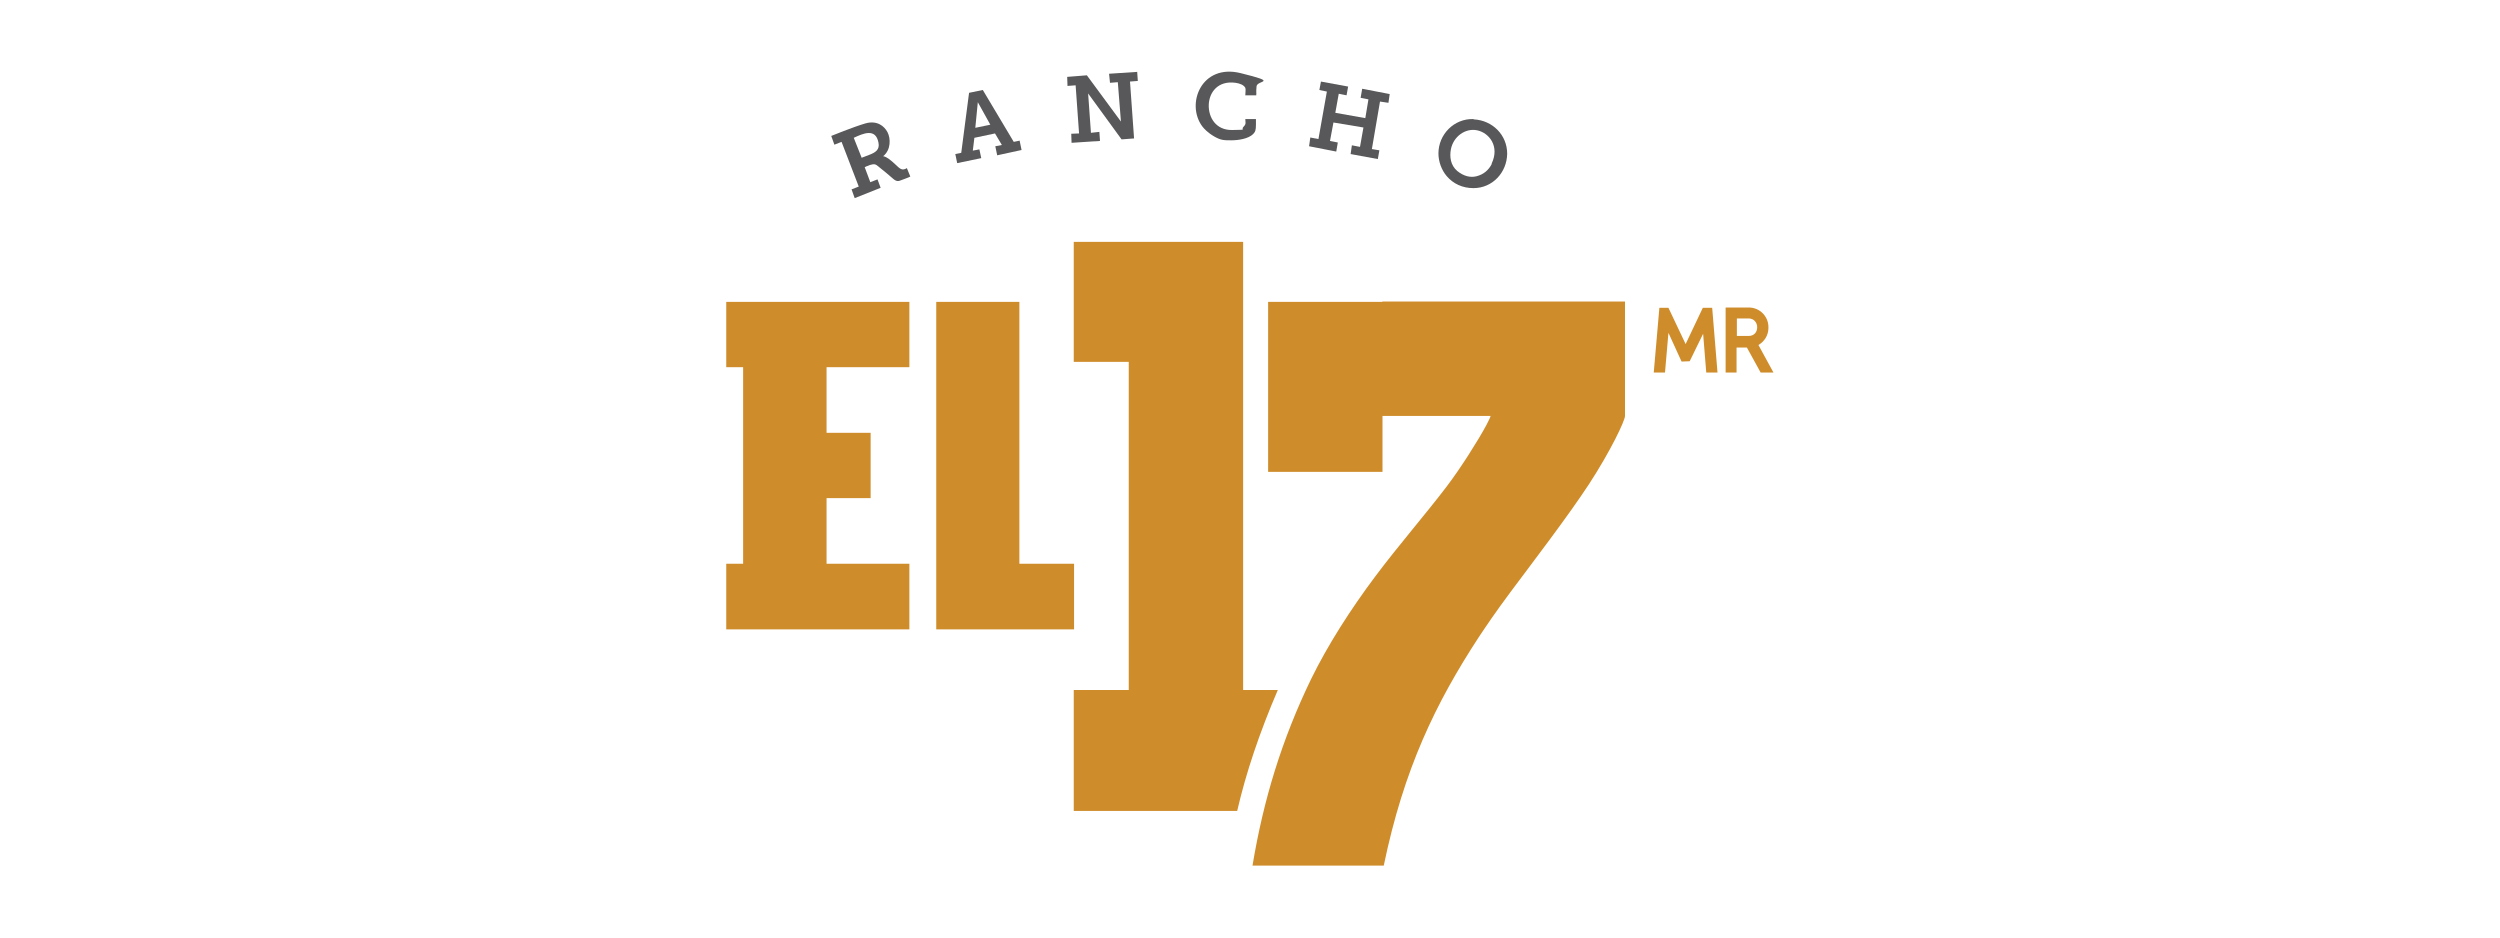 <?xml version="1.0" encoding="UTF-8"?>
<svg id="Rancho_17" xmlns="http://www.w3.org/2000/svg" version="1.1" viewBox="0 0 800 300">
  <!-- Generator: Adobe Illustrator 29.4.0, SVG Export Plug-In . SVG Version: 2.1.0 Build 152)  -->
  <defs>
    <style>
      .st0 {
        fill: #cf8c2a;
      }

      .st1 {
        fill: #58585a;
      }
    </style>
  </defs>
  <polygon class="st0" points="291 117.5 291 96.6 232.4 96.6 232.4 117.5 237.8 117.5 237.8 138.5 237.8 159.4 237.8 180.4 232.4 180.4 232.4 201.4 291 201.4 291 180.4 264.5 180.4 264.5 159.4 278.6 159.4 278.6 138.5 264.5 138.5 264.5 117.5 291 117.5"/>
  <polygon class="st0" points="326.2 180.4 326.2 96.6 299.6 96.6 299.6 201.4 308.1 201.4 326.2 201.4 343.7 201.4 343.7 180.4 326.2 180.4"/>
  <path class="st0" d="M397.8,220.8V77.4h-54.2v38.4h17.6v105h-17.6v38.7h52.3c2.8-12.2,7.2-25.2,13-38.7h-11Z"/>
  <path class="st1" d="M471.5,38.1c-6.2-.2-11.2,4.9-11.2,11,0,2.6,1,5.3,2.6,7.2,2.1,2.5,5.1,3.9,8.6,3.9,6.1,0,10.7-5,10.8-11,0-6-4.7-10.7-10.7-11ZM477.4,52.4c-1,2-2.6,3.4-4.9,4-2,.5-4.1,0-6.2-1.7-2.1-1.8-2.5-4.5-2-7,.8-4,4.6-6.8,8.4-6s7.3,5.1,4.6,10.7Z"/>
  <polygon class="st1" points="363.9 23 364.1 25.9 361.6 26.1 362.9 44.3 358.9 44.6 348.2 29.9 349.1 42.5 351.8 42.2 352 45.1 342.9 45.7 342.8 42.8 345.3 42.7 344.2 27.3 341.6 27.5 341.5 24.6 347.8 24.1 358.7 38.9 357.7 26.3 355.2 26.5 354.9 23.6 363.9 23"/>
  <polygon class="st1" points="431.4 27.7 430.9 30.5 428.4 30 427.3 36.1 436.9 37.8 437.9 31.8 435.4 31.3 435.9 28.4 444.7 30.1 444.3 32.9 441.6 32.5 439 47.7 441.4 48.1 440.9 50.9 432.2 49.3 432.6 46.5 435.2 47 436.3 40.8 426.7 39.2 425.6 45.1 428.1 45.6 427.6 48.5 418.9 46.8 419.3 44 421.9 44.5 424.6 29.3 422.2 28.8 422.7 26.1 431.4 27.7"/>
  <path class="st1" d="M282.7,50c1.1.2,2.4,1.3,3.8,2.6s2.1,2.2,3.7,1.2l1.1,2.7c-.5.3-2.8,1.1-3.3,1.3s-1.2.3-2.2-.6-3.3-2.8-4.2-3.5-1.3-1.3-2.4-1.1-.7.2-1.3.4-.8.3-1.2.5l1.8,4.8,2.3-.9,1,2.7-8.3,3.3-1-2.8,2.3-.9-5.5-14.3-2.3.9-1-2.8s7.1-2.9,10.9-4,6.1.9,7.1,2.8,1.2,5.6-1.4,7.7ZM275.7,50.5s1.8-.7,2.6-1c1.8-.7,3.3-1.6,2.8-3.9-.9-4.7-4.9-2.9-7.9-1.5l2.5,6.3Z"/>
  <path class="st1" d="M326.3,45.1l.6,2.9-7.8,1.7-.6-2.9,2.1-.4-2.2-3.7-6.6,1.4-.5,4.1,2.1-.4.6,2.8-7.7,1.6-.6-2.9,1.9-.4,2.5-19.2,4.4-.9,9.9,16.6,1.9-.4ZM316.9,39.9l-4-7.2-.8,8.2,4.8-1Z"/>
  <path class="st1" d="M402,30.5h-3.5c0-1,.2-1.8,0-2.4-.5-.9-1.7-1.4-3.1-1.6-5.7-.8-8.5,3.1-8.6,7.1s2.3,8.1,7.5,8,2.6,0,3.6-1,.6-1.4.6-2.5h3.4c0,.6,0,1.1,0,1.8,0,1.7-.2,2.3-.9,3-1.5,1.5-4.7,2-7,2s-3.3,0-5.4-1.2-3.4-2.6-3.9-3.3c-5.3-7.2-.2-20.1,12.3-17s5.3,2.2,5.1,4.2,0,2.1-.1,2.8Z"/>
  <path class="st0" d="M442.4,96.6h-36.6v54.4h36.6v-17.9h34.6c-.2.7-.7,1.6-1.4,3-2.7,5-8.2,13.7-12.6,19.5-7,9.2-15.3,18.7-22.8,28.7-8.1,10.8-15.3,22.1-20.6,32.9-9.4,19.4-15.3,38.7-18.8,59.8h42c6.4-30.9,16.6-52,30.4-73.1,2.2-3.3,5.2-7.8,10.2-14.5,7.6-10.2,18.2-24,25.1-34.5,6.9-10.6,11.5-20.3,11.5-21.8v-36.6h-77.7Z"/>
  <polygon class="st0" points="529.2 119.2 531 98.5 533.9 98.5 539.4 110.1 544.9 98.5 547.9 98.5 549.6 119.2 546 119.2 545 106.8 540.7 115.6 538.1 115.7 533.9 106.5 532.8 119.2 529.2 119.2"/>
  <path class="st0" d="M562.7,110.4c1.9-1.1,3.2-3.1,3.2-5.5v-.2c0-3.5-2.8-6.3-6.3-6.3h-7.4v20.8h3.5v-8h3.3l4.4,8h4.1l-4.8-8.8ZM562.3,104.7c0,1.6-1,2.8-2.7,2.8h-3.8v-5.6h3.8c1.6,0,2.7,1.3,2.7,2.8h0Z"/>
</svg>